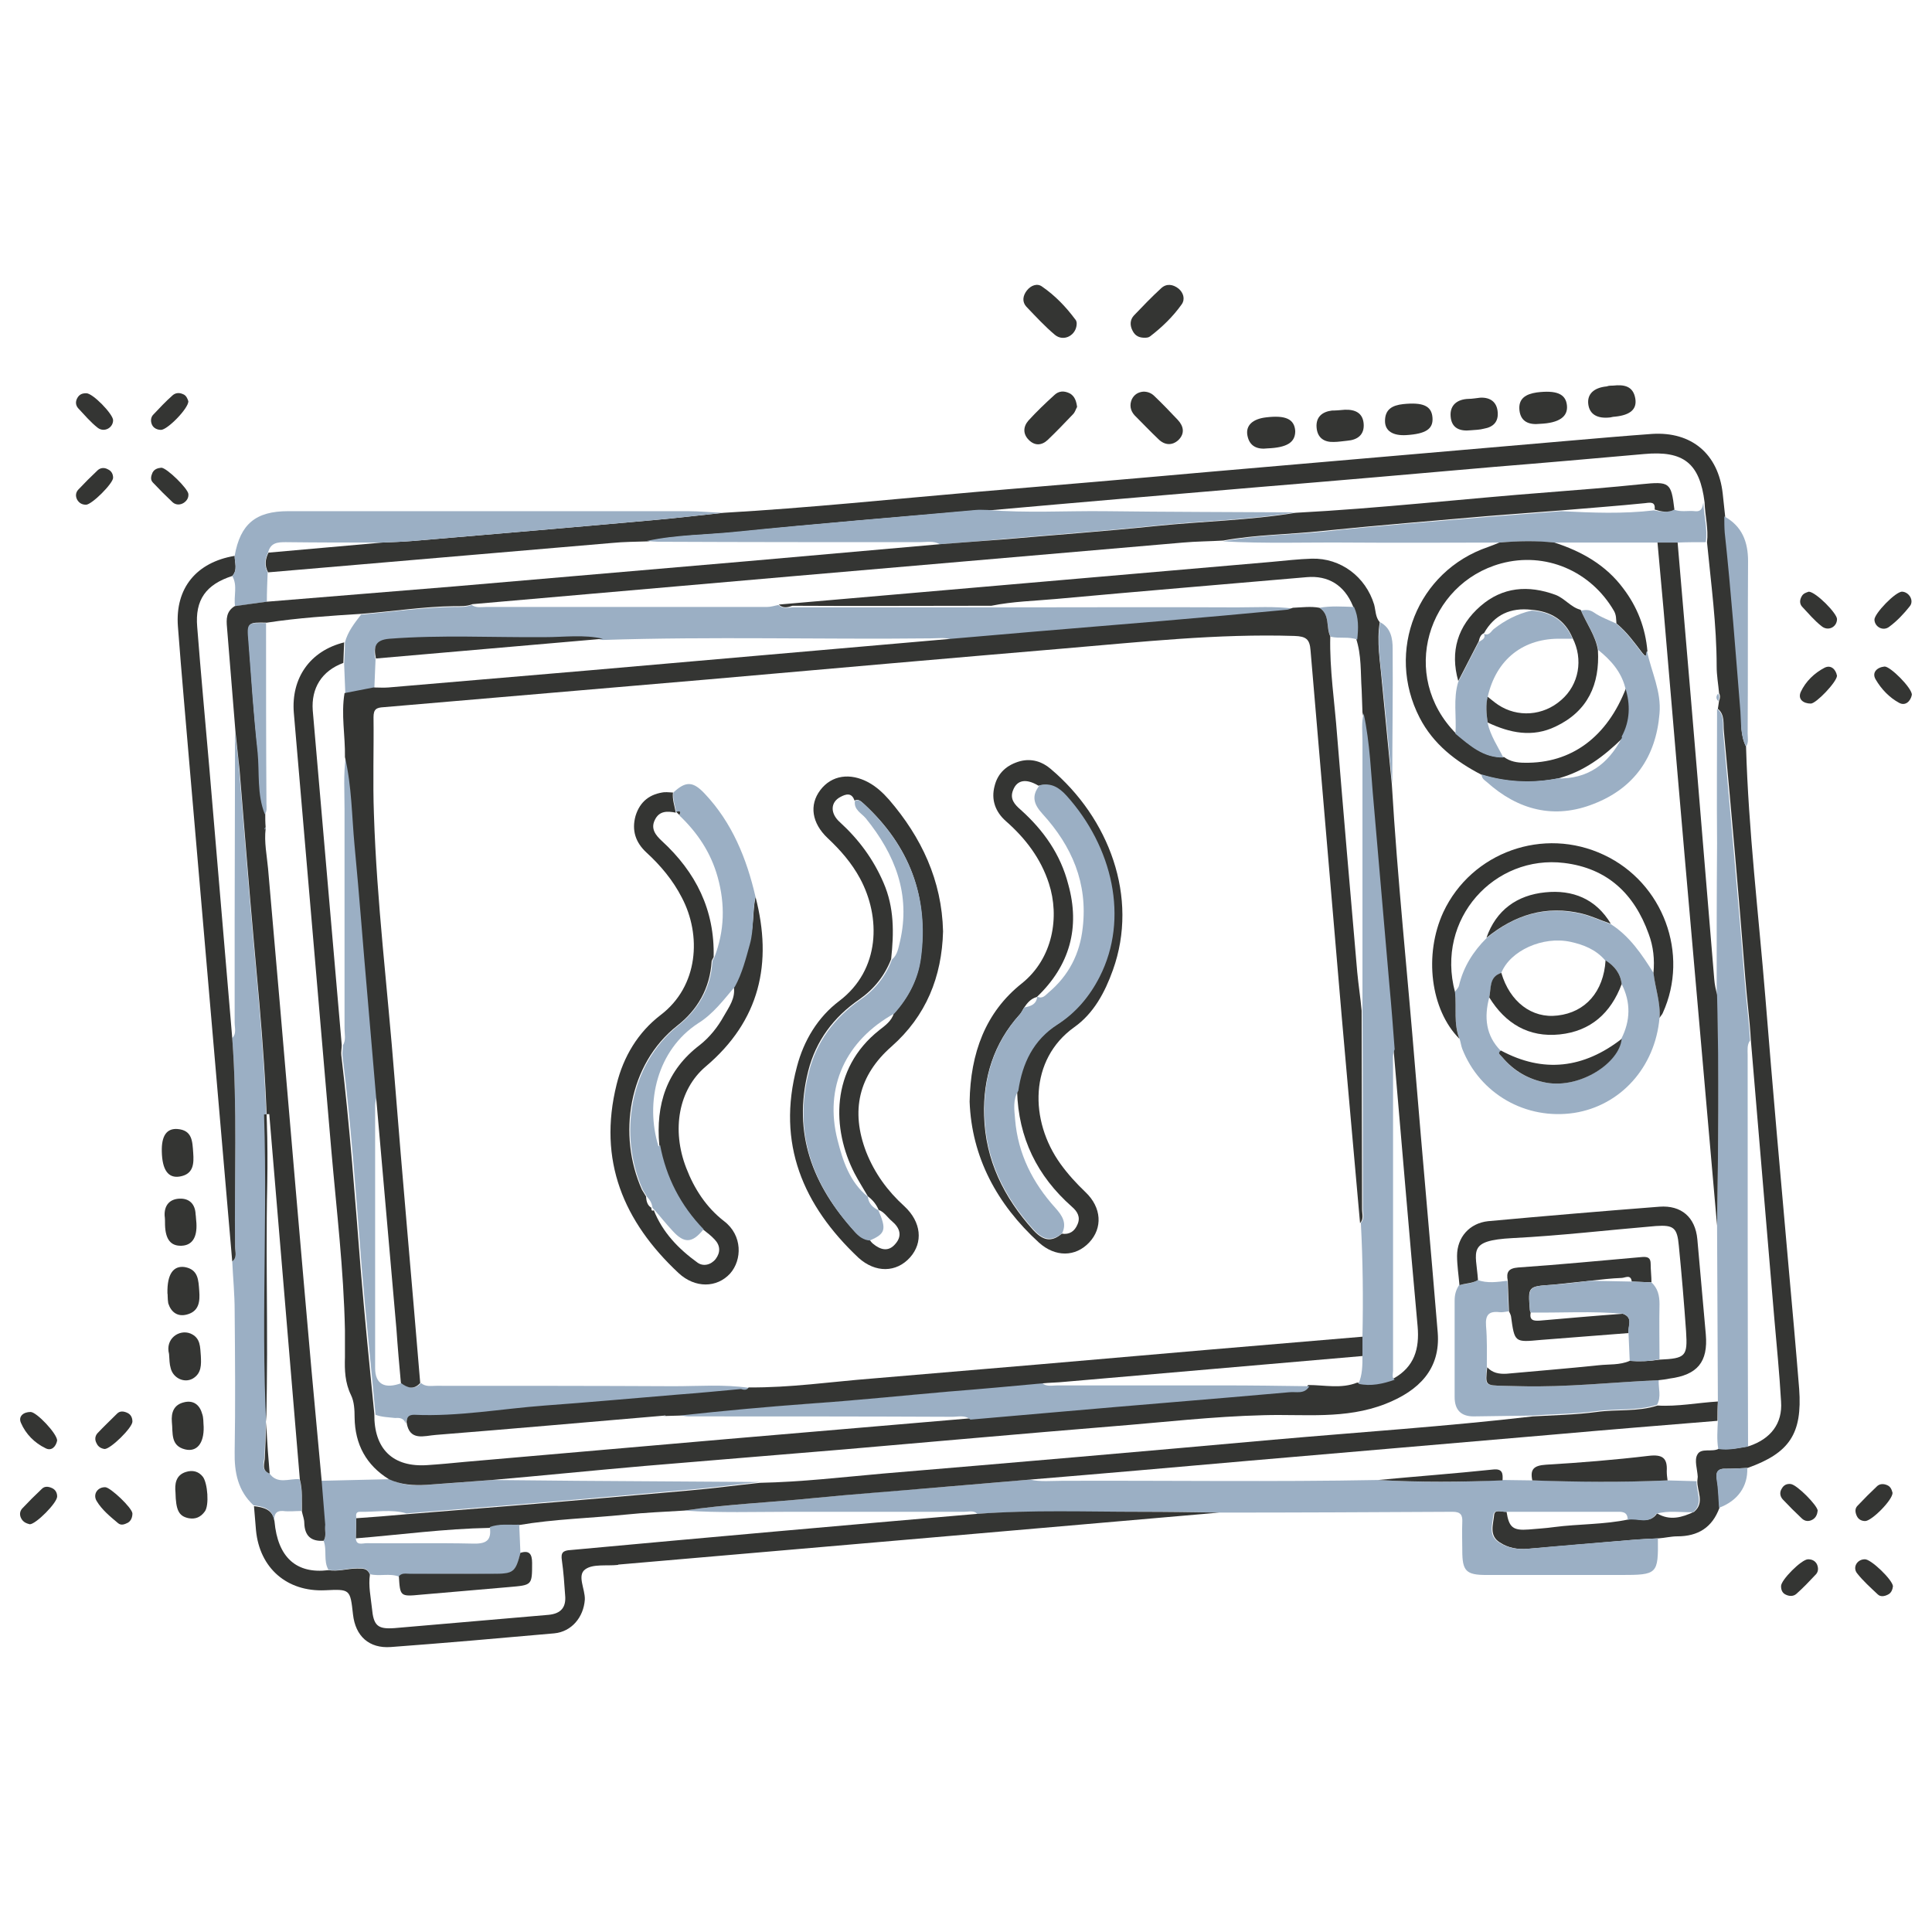 <?xml version="1.0" encoding="utf-8"?>
<!-- Generator: Adobe Illustrator 27.0.0, SVG Export Plug-In . SVG Version: 6.00 Build 0)  -->
<svg version="1.1" id="Livello_1" xmlns="http://www.w3.org/2000/svg" xmlns:xlink="http://www.w3.org/1999/xlink" x="0px" y="0px"
	 viewBox="0 0 480 480" style="enable-background:new 0 0 480 480;" xml:space="preserve">
<style type="text/css">
	.st0{fill:#343533;}
	.st1{fill:#9BAFC4;}
</style>
<g>
	<path class="st0" d="M433.8,185.5c0.6,20.8,3.1,41.5,4.8,62.3c1.8,22.4,3.8,44.9,5.8,67.3c0.9,10,1.8,20,2.6,30
		c0.8,11.1-2.4,15.9-12.8,19.6c-1.8,0.1-3.5,0.2-5.3,0.2c-2.1-0.1-2.7,0.8-2.3,2.8c0.4,2.3,0.4,4.6,0.6,6.9
		c-1.8,4.9-5.3,7.1-10.5,7.1c-1.5,0-3.1,0.4-4.6,0.5c-2.2,0.1-4.4,0.2-6.7,0.4c-8.6,0.7-17.2,1.5-25.8,2.2c-2.5,0.2-4.9-0.2-7-1.6
		c-2.7-1.7-1.6-4.5-1.4-6.7c0.1-1.7,1.9-0.8,3.1-0.9c0.6,3.9,1.6,4.7,5.5,4.4c2.1-0.2,4.2-0.3,6.3-0.6c6.1-0.8,12.4-0.6,18.5-1.9
		c2.4-0.5,5.2,1.3,7.1-1.5c3.2,1.9,6.2,1,9.2-0.4c2.7-2.3,0.7-5.1,0.8-7.7c0-0.3,0.1-0.7,0.1-1c-0.1-1.9-0.9-4.1-0.1-5.5
		c0.9-1.8,3.7-0.5,5.4-1.5c2.5,0.4,5-0.2,7.4-0.6c5.4-1.8,8.4-5.6,8-11.1c-0.4-7-1.1-14-1.7-20.9c-1.9-22.9-3.9-45.8-5.8-68.8
		c-0.3-5.2-1-10.4-1.4-15.6c-1.6-20.4-3.4-40.7-5.3-61.1c-0.2-1.9,0.3-4.2-1.5-5.7c0.1-0.7,0.2-1.3,0.3-2c0.3-0.7,0.3-1.3,0-1.9
		c-0.2-2.2-0.6-4.4-0.6-6.6c0-10.4-1.4-20.6-2.4-30.9c0.4-3.3-0.5-6.6-0.6-9.9c-1.2-9.7-5.2-12.9-15-12c-12.4,1.1-24.9,2.2-37.3,3.2
		c-19.4,1.7-38.8,3.4-58.3,5c-22.4,1.9-44.8,3.8-67.2,5.8c-1,0-2-0.1-3,0c-19.9,1.7-39.8,3.3-59.6,5.4c-7.4,0.7-14.8,0.7-22.1,2.3
		c-3,0.1-6,0.1-9,0.4c-28.5,2.4-56.9,4.9-85.4,7.3c-0.9-1.7-0.7-3.3,0.1-4.9c9.4-0.8,18.8-1.7,28.2-2.5c2.6-0.1,5.1-0.2,7.7-0.4
		c20-1.7,40-3.4,60-5.2c5.7-0.5,11.4-1.2,17.2-1.8c21-1.2,42-3.4,62.9-5.2c19-1.6,38-3.2,56.9-4.9c30.1-2.6,60.2-5.2,90.2-7.8
		c6.9-0.6,13.8-1.2,20.7-1.7c9.8-0.6,16.4,5,17.5,14.8c0.2,1.9,0.4,3.8,0.6,5.6c0,1.3,0,2.7,0.1,4c1.6,14.8,2.7,29.7,3.9,44.5
		C432.6,179.7,432.4,182.7,433.8,185.5z"/>
	<path class="st1" d="M374.1,375.6c-1.1,0.1-2.9-0.8-3.1,0.9c-0.2,2.3-1.3,5,1.4,6.7c2.1,1.4,4.5,1.8,7,1.6
		c8.6-0.8,17.2-1.5,25.8-2.2c2.2-0.2,4.4-0.3,6.7-0.4c0.1,8.9-0.1,9.1-9.2,9.1c-11.1,0-22.3,0-33.4,0c-5.1,0-6-1-6-6.1
		c0-2.3-0.1-4.7,0-7c0.1-1.8-0.4-2.6-2.4-2.6c-19.4,0.1-38.7,0.2-58.1,0.2c-6.5-0.1-13-0.3-19.5-0.2c-13.5,0.1-27-0.4-40.5,0.5
		c-0.9-0.9-2.1-0.5-3.2-0.5c-14.4,0-28.9,0-43.3,0c-8.8,0-17.5,0.3-26.3-0.3c10.7-1.6,21.4-2,32.1-3.1c10.1-1,20.1-1.8,30.2-2.6
		c7.9-0.7,15.7-1.3,23.6-2c2.6,0.6,5.3,0.3,8,0.3c26.2-0.1,52.3,0.3,78.5-0.2c10.3,0.6,20.6,0.6,31,0c2.4,0,4.9,0.1,7.3,0.1
		c11.2,0.3,22.4,0.5,33.6,0c2.4,0.1,4.8,0.1,7.2,0.2c-0.1,2.6,1.8,5.4-0.8,7.7c-3.1,0.1-6.2-0.5-9.2,0.4c-1.9,2.8-4.7,1-7.1,1.5
		c0-2.2-1.6-2-3-2C392.3,375.6,383.2,375.6,374.1,375.6z"/>
	<path class="st0" d="M242.9,376.1c13.5-1,27-0.5,40.5-0.5c6.5,0,13,0.1,19.5,0.2c-22.3,1.9-44.6,3.9-66.9,5.8
		c-27.4,2.4-54.8,4.7-82.2,7.1c-0.1,0-0.2,0-0.3,0.1c-2.8,0.3-6.2-0.3-8.1,1.1c-2.1,1.5,0,4.9-0.1,7.5c-0.3,4.4-3.3,8-7.6,8.4
		c-13.5,1.2-27.1,2.4-40.6,3.4c-5.4,0.4-8.8-2.7-9.4-8.1c-0.7-6.3-0.7-6.3-7-6c-9.4,0.4-16.2-5.5-17.1-14.9c-0.2-2-0.3-4-0.5-6
		c2.4,0.3,4.7,0.8,5.1,3.8c0.8,8.9,5.4,13.1,13.4,12.1c2.4,0.4,4.7-0.4,7.1-0.4c1.4,0,2.6-0.1,3.2,1.5c-0.4,2.8,0.2,5.5,0.5,8.3
		c0.4,4.4,1.4,5.3,5.6,5c12.8-1.1,25.5-2.2,38.3-3.3c3.1-0.3,4.4-1.9,4.1-4.9c-0.2-2.9-0.4-5.8-0.8-8.6c-0.3-1.9,0.2-2.5,2.2-2.6
		C175.4,382,209.2,379,242.9,376.1z"/>
	<path class="st1" d="M68.1,377.8c-0.4-3-2.7-3.5-5.1-3.8c-3.9-3.6-4.8-8.2-4.7-13.3c0.2-11.7,0.1-23.3,0-35c0-4.1-0.4-8.2-0.6-12.3
		c1.3-1,0.7-2.5,0.7-3.7c-0.2-17.3,0.6-34.6-0.7-51.8c1.1-1.1,0.6-2.5,0.6-3.8c0-8.7,0-17.3,0-26c0-15.4,0.1-30.9,0.1-46.3
		c0.3,3.1,0.8,6.2,1,9.2c1.2,14.4,2.3,28.8,3.6,43.2c1.8,19.8,3.7,39.7,3.3,59.6c-0.4,22.7,0.6,45.4-0.6,68.2c-0.1,1.3-1,3.2,1.2,4
		c2,2.9,4.9,1.3,7.5,1.5c0.8,2.6,0.6,5.3,0.5,7.9c-1.5,0-3.1,0.2-4.6,0C68.5,375.3,68.1,376.3,68.1,377.8z"/>
	<path class="st0" d="M57.7,257.9c1.3,17.3,0.5,34.5,0.7,51.8c0,1.3,0.6,2.7-0.7,3.7c-3.5-40.6-7-81.3-10.5-121.9
		c-1-12-2.1-23.9-3-35.9c-0.7-9.5,4.6-15.9,14.1-17.5c0,1.7,0.8,3.5-0.6,5c-6.5,2.1-9.3,5.9-8.7,12.7c0.9,11.6,2,23.3,3,34.9
		C53.9,213.1,55.8,235.5,57.7,257.9z"/>
	<path class="st1" d="M57.7,143.1c1.4-1.5,0.6-3.3,0.6-5c1.4-7.9,5.2-11.1,13.3-11.1c33.1,0,66.2,0,99.3,0c2.9,0,5.8,0.3,8.7,0.4
		c-5.7,0.6-11.4,1.3-17.1,1.8c-20,1.8-40,3.5-60,5.2c-2.5,0.2-5.1,0.3-7.7,0.4c-7.9,0-15.9,0-23.8-0.1c-2,0-3.8,0.1-4.4,2.6
		c-0.8,1.6-1,3.3-0.1,4.9c-0.1,2.4-0.2,4.9-0.2,7.3c-2.6,0.4-5.2,0.7-7.9,1.1C58,148.1,59.1,145.5,57.7,143.1z"/>
	<path class="st1" d="M433.8,185.5c-1.4-2.7-1.2-5.8-1.4-8.7c-1.2-14.8-2.3-29.7-3.9-44.5c-0.1-1.3-0.1-2.7-0.1-4
		c4.4,2.4,5.9,6.3,5.9,11.1c-0.1,14.3,0,28.5-0.1,42.8C434.2,183.3,434.5,184.5,433.8,185.5z"/>
	<path class="st0" d="M284.1,97.3c1.1,0,2,0.4,2.7,1.1c2,1.9,3.9,3.9,5.8,5.9c1.5,1.6,1.8,3.4,0.2,5c-1.6,1.5-3.5,1.3-5-0.2
		c-2-1.9-3.9-3.9-5.9-5.9c-1.1-1.2-1.3-2.6-0.7-4C281.8,98,282.8,97.4,284.1,97.3z"/>
	<path class="st0" d="M267.5,80.5c-0.1,2.8-3.2,4.5-5.4,2.7c-2.5-2.1-4.8-4.6-7.1-7c-1.1-1.2-0.9-2.7,0.1-4s2.6-1.9,3.8-1
		c3.2,2.2,5.9,5,8.2,8.1C267.5,79.7,267.5,80.2,267.5,80.5z"/>
	<path class="st0" d="M267.6,101.1c-0.3,0.5-0.5,1.3-1,1.8c-2.1,2.2-4.1,4.3-6.3,6.4c-1.5,1.4-3.2,1.5-4.7,0
		c-1.5-1.5-1.4-3.3-0.1-4.8c2-2.2,4.2-4.3,6.4-6.3c1.1-1.1,2.5-1.2,4-0.4C267,98.5,267.4,99.6,267.6,101.1z"/>
	<path class="st0" d="M284.7,83.9c-1.7,0.1-2.7-0.5-3.3-1.7c-0.7-1.3-0.7-2.7,0.3-3.8c2.2-2.3,4.4-4.6,6.8-6.8
		c1.3-1.2,2.9-1,4.3,0.1c1.2,1,1.7,2.6,0.8,3.9c-2.2,3.1-4.9,5.7-7.9,8C285.3,83.9,284.7,83.9,284.7,83.9z"/>
	<path class="st0" d="M42,336.4c-1-3.8,2.5-6.2,5.3-5.1c2.6,1.1,2.4,3.4,2.6,5.6c0.1,2.1,0.2,4.3-2,5.6c-2.1,1.2-4.9-0.1-5.5-2.6
		C42.1,338.9,42.1,337.8,42,336.4z"/>
	<path class="st0" d="M40.2,286.1c-0.1-3.9,1.2-5.8,3.9-5.6c3.7,0.3,3.7,3.1,3.9,5.9c0.2,2.7,0.1,5.3-3.3,5.9
		C41.8,292.8,40.3,290.7,40.2,286.1z"/>
	<path class="st0" d="M314.9,111.4c-2.4,0.3-4.5-0.4-5-3.3c-0.4-2.4,1.3-4,4.6-4.4c4.9-0.6,7.1,0.4,7.3,3.4
		C321.8,109.9,319.8,111.2,314.9,111.4z"/>
	<path class="st0" d="M43.6,370.8c-0.2-2,0-4.3,2.6-5.1c1.6-0.5,3.1-0.2,4.2,1.2c1.2,1.6,1.6,7.1,0.5,8.6c-1,1.4-2.3,2-4,1.7
		C44.4,376.7,43.7,375.2,43.6,370.8z"/>
	<path class="st0" d="M365.4,106.9c-2.7,0.3-4.8-0.5-5-3.5c-0.2-2.8,1.7-4.2,4.4-4.3c1,0,2-0.2,3-0.3c2.5-0.1,4.1,1.1,4.3,3.6
		c0.2,2.4-1.1,3.7-3.4,4.1C367.6,106.8,366.5,106.8,365.4,106.9z"/>
	<path class="st0" d="M349.4,108.1c-3.3,0.2-5.3-1-5.3-3.5c0-2.9,1.8-3.9,4.5-4.2c4.9-0.5,7.1,0.4,7.3,3.4
		C356.1,106.6,354.2,107.8,349.4,108.1z"/>
	<path class="st0" d="M334.1,101.8c2.6-0.1,4.5,0.8,4.7,3.5s-1.5,4-4.1,4.2c-1.1,0.1-2.2,0.3-3.3,0.3c-2.4,0.1-4.1-1-4.3-3.6
		c-0.2-2.6,1.4-3.9,3.8-4.2C331.9,102,333,101.9,334.1,101.8z"/>
	<path class="st0" d="M400.8,95.8c2.7-0.3,5,0.1,5.5,3.3c0.4,2.6-1.3,4-4.9,4.4c-0.4,0-0.9,0.1-1.3,0.2c-3.3,0.4-5.2-0.8-5.5-3.3
		s1.4-4.1,4.6-4.4C399.7,95.8,400.3,95.8,400.8,95.8z"/>
	<path class="st0" d="M48.8,303.9c0.2,3.6-1.1,5.5-3.7,5.6c-2.7,0.1-4-1.6-4.1-5.2c0-0.8,0-1.6-0.1-2.3c-0.1-2.6,1.3-4.1,3.7-4.2
		c2.5-0.1,3.9,1.4,4,3.9C48.7,302.3,48.7,303.1,48.8,303.9z"/>
	<path class="st0" d="M50.6,354.5c0.1,4.1-1.7,6.3-4.6,5.6c-3.7-0.9-3-4.1-3.3-6.8c-0.2-2.4,0.5-4.3,3-4.9c2.3-0.6,3.9,0.6,4.5,2.8
		C50.6,352.2,50.5,353.4,50.6,354.5z"/>
	<path class="st0" d="M41.6,321.3c-0.1-4.8,1.5-6.9,4.3-6.5c3.4,0.6,3.4,3.3,3.6,5.9c0.2,2.6,0,5.1-3.1,5.9
		c-2.3,0.6-3.9-0.6-4.6-2.8C41.6,322.6,41.7,321.5,41.6,321.3z"/>
	<path class="st0" d="M382.6,105.3c-2.7,0.3-4.8-0.5-5.1-3.4c-0.3-2.9,1.6-4,4.3-4.4c4.8-0.6,7.2,0.3,7.5,3.2
		C389.6,103.5,387.4,105.1,382.6,105.3z"/>
	<path class="st1" d="M427.1,374.6c-0.2-2.3-0.2-4.6-0.6-6.9c-0.3-2,0.2-2.9,2.3-2.8c1.8,0,3.5-0.1,5.3-0.2
		C434.3,369.3,431.7,372.9,427.1,374.6z"/>
	<path class="st0" d="M14.2,357.9c-0.3,1.5-1.4,2.7-2.9,1.9c-2.7-1.3-4.9-3.5-6.1-6.3c-0.7-1.6,0.6-2.7,2.4-2.7
		C9.1,350.8,14.2,356.2,14.2,357.9z"/>
	<path class="st0" d="M26.2,369.5c1.3,0.1,6.6,5.1,6.7,6.5c0,0.9-0.3,1.8-1.1,2.3c-0.8,0.4-1.7,0.8-2.5,0.1c-1.9-1.6-4-3.3-5.3-5.5
		C23,371.2,24.3,369.4,26.2,369.5z"/>
	<path class="st0" d="M40.1,116.2c1.4,0.1,6.5,5.1,6.7,6.5c0.1,1-0.4,1.7-1.1,2.2c-0.9,0.6-2,0.6-2.8-0.1c-1.7-1.6-3.3-3.2-4.9-4.9
		c-0.7-0.7-0.5-1.6-0.1-2.5C38.4,116.5,39.2,116.3,40.1,116.2z"/>
	<path class="st0" d="M470.3,394.1c-0.1,0.8-0.4,1.7-1.3,2.1c-0.8,0.4-1.8,0.6-2.5-0.1c-1.8-1.7-3.6-3.3-5.1-5.2
		c-1.2-1.5,0-3.5,1.9-3.5C464.8,387.3,470.2,392.5,470.3,394.1z"/>
	<path class="st0" d="M26,360c-0.8-0.1-1.6-0.5-2-1.4c-0.5-0.9-0.4-1.8,0.2-2.5c1.6-1.7,3.3-3.3,4.9-4.9c0.7-0.7,1.6-0.6,2.5-0.2
		s1.3,1.2,1.3,2.2C32.9,354.7,27.5,360,26,360z"/>
	<path class="st0" d="M470.2,370.9c0,1.8-5.2,7-6.8,7c-0.9,0-1.7-0.4-2.1-1.3s-0.5-1.8,0.2-2.5c1.6-1.7,3.2-3.3,4.9-4.9
		c0.7-0.6,1.6-0.6,2.5-0.2C469.8,369.4,470,370.2,470.2,370.9z"/>
	<path class="st0" d="M21.4,125.4c-1,0-1.7-0.4-2.2-1.2c-0.5-0.9-0.4-1.8,0.2-2.5c1.6-1.7,3.2-3.3,4.9-4.9c0.7-0.6,1.6-0.7,2.5-0.2
		c0.9,0.4,1.3,1.2,1.3,2.1C28.1,120.1,22.9,125.3,21.4,125.4z"/>
	<path class="st0" d="M449.2,387.4c0.9,0,1.7,0.3,2.2,1.2c0.4,0.9,0.4,1.8-0.2,2.5c-1.6,1.7-3.2,3.4-4.9,4.9
		c-0.8,0.7-1.9,0.6-2.8,0.1c-0.7-0.4-1-1.1-1-2C442.4,392.6,447.6,387.4,449.2,387.4z"/>
	<path class="st0" d="M475,172.6c-0.3,1.6-1.6,2.9-3.2,2c-2.4-1.3-4.4-3.4-5.8-5.8c-1-1.7,0.3-3,2.2-3.2
		C469.6,165.5,475,170.9,475,172.6z"/>
	<path class="st0" d="M456.4,167.9c-0.1,1.6-5.2,6.9-6.5,6.9c-1.9,0-3.3-1.1-2.5-2.9c1.2-2.6,3.4-4.7,5.9-6
		C454.9,165.1,456.1,166.3,456.4,167.9z"/>
	<path class="st0" d="M46.8,99.7c0,1.8-5.2,7.1-6.8,7.1c-0.9,0-1.8-0.4-2.2-1.2c-0.4-0.8-0.4-1.8,0.2-2.5c1.6-1.7,3.2-3.4,4.9-4.9
		c0.7-0.6,1.6-0.7,2.5-0.3C46.3,98.2,46.6,99.1,46.8,99.7z"/>
	<path class="st0" d="M451.6,375.3c-0.1,0.9-0.4,1.7-1.2,2.2c-1,0.6-2,0.5-2.8-0.3c-1.6-1.5-3.2-3.1-4.7-4.7
		c-0.7-0.8-0.8-1.8-0.2-2.7c0.5-0.9,1.3-1.2,2.2-1.1C446.5,368.9,451.5,374,451.6,375.3z"/>
	<path class="st0" d="M28.1,104.4c0,1.9-2.2,3.1-3.8,1.9c-1.8-1.4-3.3-3.2-4.9-4.9c-0.6-0.7-0.7-1.6-0.2-2.5s1.2-1.2,2.2-1.2
		C23,97.6,28.1,102.9,28.1,104.4z"/>
	<path class="st0" d="M7.4,378.7c-0.8-0.2-1.6-0.5-2.1-1.4s-0.4-1.8,0.2-2.5c1.6-1.7,3.2-3.3,4.9-4.9c0.7-0.7,1.6-0.6,2.5-0.2
		s1.3,1.2,1.3,2.1C14.2,373.4,8.9,378.7,7.4,378.7z"/>
	<path class="st0" d="M449.4,147c1.8,0.1,7,5.4,7,6.8c0,2-2.2,3.1-3.8,1.8c-1.8-1.4-3.3-3.2-4.9-4.9c-0.6-0.7-0.6-1.6-0.1-2.5
		C448,147.4,448.8,147.2,449.4,147z"/>
	<path class="st0" d="M472.6,147c1.7,0.1,3,2.2,1.9,3.6c-1.5,1.9-3.2,3.7-5.1,5.1c-1.5,1.2-3.6,0.1-3.7-1.7
		C465.6,152.5,471,146.9,472.6,147z"/>
	<path class="st1" d="M426.6,176.1c1.9,1.5,1.4,3.8,1.5,5.7c1.8,20.4,3.7,40.7,5.3,61.1c0.4,5.2,1.1,10.4,1.4,15.6
		c-0.8,1.1-0.6,2.4-0.6,3.6c0,32.4,0,64.8,0.1,97.3c-2.5,0.4-4.9,1-7.4,0.6c-0.4-2.3-0.2-4.7-0.1-7c0-1.7,0-3.3,0-5
		c-0.1-14.5-0.1-29-0.2-43.5c0.3-19.1,0.5-38.2-0.1-57.3c0-12.6,0-25.1,0.1-37.7C426.5,198.4,426.6,187.3,426.6,176.1z"/>
	<path class="st1" d="M233.5,135.2c-1.6-0.9-3.3-0.5-4.9-0.5c-21.5,0-43.1,0-64.6-0.1c-1.1,0-2.2-0.1-3.3-0.2
		c7.3-1.6,14.7-1.5,22.1-2.3c19.9-2,39.8-3.6,59.6-5.4c1-0.1,2,0,3,0c9.7,0.8,19.3,0.2,29,0.3c15.8,0.2,31.6,0.2,47.4,0.3
		c-11.5,1.9-23.2,2.1-34.8,3.3c-12.5,1.3-25,2.2-37.6,3.3C244.2,134.4,238.9,134.8,233.5,135.2z"/>
	<path class="st1" d="M415.9,126.6c1.7,0.7,3.5,0.2,5.2,0.4c1.7,0.2,1.9-1,2.1-2.2c0.1,3.3,1.1,6.6,0.6,9.9c-2.4,0-4.8,0-7.1,0.1
		c-1.7,0-3.3,0-5,0c-8.5,0-17.1,0-25.6,0c-4.6-0.4-9.1-0.4-13.7,0c-12.3,0-24.7,0.1-37,0c-10.5-0.1-21.1,0.3-31.6-0.3
		c8.2-1.6,16.5-1.6,24.8-2.4c13.7-1.5,27.4-2.5,41.1-3.7c6.1-0.5,12.2-0.9,18.2-1.4c7.7,0.4,15.4,0.7,23-0.2
		C412.6,127.1,414.3,127.5,415.9,126.6z"/>
	<path class="st1" d="M426.9,174.2c-0.6-0.6-0.6-1.3,0-1.9C427.2,172.9,427.2,173.5,426.9,174.2z"/>
	<path class="st0" d="M426.7,353c-13.5,1.1-27.1,2.2-40.6,3.4c-25.2,2.2-50.4,4.3-75.6,6.5c-18.2,1.6-36.4,3.2-54.6,4.7
		c-7.8,0.7-15.7,1.3-23.6,2c-10.1,0.9-20.2,1.6-30.2,2.6c-10.7,1.1-21.5,1.5-32.1,3.1c-4.9,0.3-9.8,0.5-14.6,1
		c-8.8,0.9-17.7,1.1-26.5,2.6c-2.5,0.1-5-0.3-7.3,0.7c-11.1,0.2-22.1,1.7-33.2,2.6c0-1.7,0.1-3.4,0.1-5c4.2-0.3,8.3-0.6,12.5-1
		c8.7-0.7,17.4-1.4,26.2-2.1c14.7-1.2,29.4-2.5,44.1-3.8c5.8-0.5,11.7-1.3,17.5-1.9c10.3-0.2,20.4-1.4,30.6-2.3
		c32.3-2.7,64.6-5.5,96.9-8.4c21.5-1.9,43-3.3,64.5-5.8c5.3-0.3,10.6-0.4,15.9-1.1c5-0.7,10.2,0,15.1-1.6c5,0.3,10-0.7,15-1
		C426.7,349.7,426.7,351.3,426.7,353z"/>
	<path class="st0" d="M380.7,367.8c-0.6-2.8,0.4-3.7,3.4-3.9c8.5-0.5,17.1-1.2,25.5-2.2c3.4-0.4,4.7,0.5,4.5,3.8
		c0,0.8,0.1,1.6,0.2,2.3C403.1,368.3,391.9,368.2,380.7,367.8z"/>
	<path class="st0" d="M342.4,367.7c9.5-0.9,19-1.6,28.5-2.6c2.5-0.3,2.5,1.1,2.4,2.7C363.1,368.2,352.8,368.3,342.4,367.7z"/>
	<path class="st1" d="M129,378.8c0.1,2.4,0.2,4.7,0.3,7.1c-1.3,4.9-1.8,5.2-7.1,5.2c-6.8-0.1-13.5,0-20.3,0c-1,0-2-0.3-2.8,0.6
		c-2.3-0.9-4.8,0-7.2-0.6c-0.6-1.6-1.9-1.5-3.2-1.5c-2.4,0-4.7,0.9-7.1,0.4c-1.3-2.2-0.3-4.9-1.2-7.2c0.8-1.2,0.3-2.6,0.2-3.8
		c-0.2-3.7-0.6-7.4-0.9-11.1c5.7-0.1,11.4-0.3,17.1-0.4c3,1.5,6.1,1.7,9.4,1.4c5.4-0.4,10.8-0.8,16.2-1.2c7,0.1,14,0.1,21,0.2
		c15.1,0.1,30.3,0.2,45.4,0.3c-5.8,0.6-11.6,1.4-17.5,1.9c-14.7,1.3-29.4,2.6-44.1,3.8c-8.7,0.7-17.4,1.4-26.2,2.1
		c-3.8-1.1-7.7-0.3-11.6-0.4c-0.9,0-1,0.6-0.9,1.4c0,1.7-0.1,3.4-0.1,5c0,2.1,1.6,1.4,2.7,1.4c8.8,0.1,17.5-0.1,26.3,0.1
		c3.2,0.1,4.8-0.6,4.3-4.1C124,378.5,126.5,378.9,129,378.8z"/>
	<path class="st0" d="M80.4,382.8c-3.1,0.2-4.7-1.2-4.8-4.4c0-1-0.4-1.9-0.6-2.9c0-2.7,0.2-5.3-0.5-7.9c-2.5-30.3-5.1-60.5-7.6-90.8
		c-0.4,0-0.8,0-1.3,0.1c1,29.7-1.3,59.5,1.4,89.2c-2.2-0.8-1.2-2.7-1.2-4c1.1-22.7,0.1-45.4,0.6-68.2c0.4-20-1.5-39.8-3.3-59.6
		c-1.3-14.4-2.4-28.8-3.6-43.2c-0.3-3.1-0.7-6.2-1-9.3c-0.7-8.6-1.4-17.3-2.1-25.9c-0.2-2.1-0.2-4,1.9-5.3c2.6-0.4,5.2-0.7,7.9-1.1
		c15.5-1.3,31.1-2.5,46.6-3.8c24.4-2.1,48.8-4.2,73.2-6.3c15.9-1.4,31.7-2.8,47.6-4.2c5.3-0.4,10.6-0.8,15.9-1.2
		c12.5-1.1,25.1-2,37.6-3.3c11.6-1.2,23.3-1.4,34.8-3.3c21-1.1,41.9-3.5,62.9-5.1c7.7-0.6,15.3-1.2,23-2c7-0.7,7.4-0.5,8.2,6.3
		c-1.6,0.9-3.3,0.5-4.9,0c0.2-1.9-0.9-1.8-2.3-1.6c-6.9,0.7-13.8,1.2-20.8,1.8c-6.1,0.5-12.2,0.9-18.2,1.4
		c-13.7,1.2-27.4,2.3-41.1,3.7c-8.3,0.9-16.6,0.9-24.8,2.4c-3.3,0.2-6.7,0.2-10,0.5c-32.5,2.8-64.9,5.6-97.4,8.4
		c-26.4,2.3-52.8,4.6-79.1,6.9c-1.5,0.6-3,0.5-4.5,0.5c-7.7,0.1-15.3,1.3-23,1.9c-7.9,0.5-15.8,1-23.6,2.2c-4.7-0.1-4.8-0.1-4.5,4.4
		c0.7,9.2,1.2,18.4,2.3,27.6c0.6,5.1-0.1,10.5,1.8,15.4c0,1.1,0,2.3,0.1,3.4c-0.1,0.1-0.1,0.2,0,0.4c-0.4,3.3,0.3,6.6,0.6,9.9
		c1,11.1,1.9,22.2,2.9,33.3c2.6,30.5,5.2,61,7.9,91.4c0.8,9.1,1.7,18.1,2.5,27.2c0.3,3.7,0.6,7.4,0.9,11.1
		C80.6,380.2,81.2,381.5,80.4,382.8z"/>
	<path class="st0" d="M426.6,304.5c-2.1-23.9-4.2-47.9-6.3-71.8c-2.4-27.1-4.7-54.2-7-81.3c-0.5-5.5-1-11.1-1.5-16.6
		c1.7,0,3.3,0,5,0c2.2,25.7,4.4,51.5,6.5,77.2c0.9,10.4,1.7,20.9,2.6,31.3c0.1,1.3,0.4,2.6,0.7,3.9
		C427.1,266.3,426.9,285.4,426.6,304.5z"/>
	<path class="st0" d="M368.1,192.5c-6.4-3.3-12-7.6-15.4-14.2c-8.5-16.5-0.6-36.4,17-42.4c0.9-0.3,1.8-0.7,2.8-1.1
		c4.6-0.4,9.1-0.5,13.7,0c6.8,2.2,12.8,5.6,17.1,11.4c3.5,4.6,5.5,9.8,6,15.6c-0.4,0.2,0.1,2.1-1.2,0.5c-2-2.6-3.9-5.3-6.5-7.4
		c-0.1-1.1,0-2-0.6-3.1c-5.8-10-17.1-14.8-28.1-11.8c-18.2,5-25.4,27.9-11.1,42.3c3.5,2.9,6.9,6,11.9,5.8c1.5,1.1,3.2,1.4,5.1,1.4
		c11.6,0.2,20.5-6.4,25.2-18.6c1.4,4.2,1.3,8.2-0.9,12.1c-0.1,0.2-0.1,0.3,0,0.5v-0.1c-4.6,4.5-9.6,8.3-16,10
		C380.5,194.7,374.3,194.4,368.1,192.5z"/>
	<path class="st1" d="M412.1,342.9c-0.1,2,0.7,4.1-0.4,6.1c-4.9,1.6-10.1,0.9-15.1,1.6c-5.2,0.7-10.6,0.7-15.9,1.1
		c-4.9,0.1-9.7,0.1-14.6,0.2c-3.2,0-4.7-1.7-4.7-4.8c0-8,0-16,0-24c0-1.4,0.3-2.6,1.1-3.8c1.5-0.4,3.2-0.3,4.6-1.3
		c2.4,0.9,4.9,0.5,7.4,0.2c0.1,2.5,0.2,5.1,0.3,7.6c-0.8,0.1-1.6,0.3-2.3,0.2c-2.6-0.3-3.5,0.7-3.3,3.4c0.3,3.4,0.2,6.9,0.2,10.3
		c-0.5,4.5-0.5,4.5,4,4.6c1.4,0,2.9,0.1,4.3,0.1C389.3,344.7,400.7,343.4,412.1,342.9z"/>
	<path class="st0" d="M99.1,391.6c0.8-0.9,1.8-0.6,2.8-0.6c6.8,0,13.5,0,20.3,0c5.3,0,5.8-0.2,7.1-5.2c2.2-0.7,2.9,0.3,2.9,2.5
		c0,5.6,0,5.5-5.7,6c-7.3,0.6-14.6,1.3-22,1.9C99.4,396.7,99.4,396.6,99.1,391.6z"/>
	<path class="st0" d="M193.5,150.2c40.8-3.5,81.6-7.1,122.4-10.6c3.3-0.3,6.7-0.7,10-0.8c7.2-0.2,13.4,4.5,15.5,11.4
		c0.4,1.5,0.3,3.1,1.4,4.4c-0.8,4.9,0.1,9.7,0.5,14.5c0.8,8.6,1.7,17.2,2.5,25.8c1.4,23.6,3.9,47.1,5.8,70.6
		c1.8,21.9,3.8,43.7,5.6,65.6c0.7,9-4.6,14.4-13,17.7c-10,3.9-20.1,2.5-30.2,2.8c-12.7,0.3-25.3,1.8-38,2.8
		c-22.1,1.8-44.2,3.8-66.3,5.7c-16.5,1.4-33,2.7-49.4,4.1c-12.7,1.1-25.4,2.4-38.1,3.5c-5.4,0.4-10.8,0.8-16.2,1.2
		c-3.2,0.2-6.4,0-9.4-1.4c-5.6-3.5-8.4-8.6-8.5-15.3c0-1.9-0.1-4-0.9-5.6c-1.5-3.1-1.6-6.2-1.5-9.4c0-2.2,0-4.5,0-6.7
		c-0.3-15-2.1-30-3.4-44.9c-3.1-36.2-6.2-72.3-9.3-108.5c-0.7-8.6,4-15.4,12.5-17.5c-0.1,1.7-0.1,3.4-0.2,5.1c-5.4,2-8,6.3-7.6,11.8
		c2.4,27.7,4.8,55.4,7.2,83.1c0,0.9-0.2,1.8-0.1,2.6c2.1,17.6,3.4,35.3,4.8,53c1,12,2.2,24.1,3.4,36.1c-0.1,8.7,4.6,13.3,13.2,12.7
		c3.1-0.2,6.2-0.5,9.3-0.8c21.8-1.9,43.6-3.8,65.5-5.7c19.9-1.7,39.9-3.4,59.8-5.1c7.3-0.6,14.6-1.3,21.8-1.9
		c19.1-1.6,38.3-3.2,57.4-4.9c1.7-0.1,3.8,0.6,5-1.5c4.1,0,8.2,1,12.2-0.6c3.1,0.7,6.1,0,9-1c5.2-2.9,6.5-7.4,6-13
		c-2.1-23-4-46.1-6-69.1c-0.4-5.3-0.9-10.6-1.3-15.9c-1.3-15-2.6-30.1-3.9-45.1c-0.7-7.5-0.9-15.1-2.5-22.4
		c-0.1-1.9-0.1-3.8-0.2-5.6c-0.3-4.3,0-8.6-1.4-12.8c0.3-2.7,0.4-5.5-0.8-8.1c-2.1-5.1-6.1-7.6-11.5-7.1
		c-20.7,1.8-41.4,3.5-62.1,5.4c-5.4,0.5-10.8,0.6-16.2,1.7c-16.5,0-32.9,0.1-49.4,0C196,150.8,194.6,151.3,193.5,150.2z"/>
	<path class="st1" d="M85.7,159.6c0.7-2.7,2.4-4.8,4-6.9c7.7-0.7,15.3-1.8,23-1.9c1.5,0,3.1,0.1,4.5-0.5c1.1,0.8,2.4,0.5,3.5,0.5
		c23.3,0,46.6,0,69.8,0c1,0,1.9-0.3,2.9-0.5c1.1,1.1,2.5,0.6,3.8,0.6c16.5,0,32.9,0,49.4,0c20.2,0,40.5-0.1,60.7,0
		c4.7,0,9.3-0.3,14,0.3c-0.5,0.2-1,0.4-1.6,0.5c-10.4,0.9-20.7,1.9-31.1,2.8c-10.4,0.9-20.8,1.8-31.2,2.6c-7,0.6-13.9,1.2-20.9,1.8
		c-1.7-0.6-3.5-0.3-5.3-0.3c-27.2,0.3-54.4-0.5-81.5,0.4c-4.8-1.2-9.7-0.4-14.5-0.4c-12.9,0.1-25.7-0.6-38.6,0.4
		c-3.6,0.3-3.9,2.2-3.3,4.9c-0.1,2.4-0.2,4.8-0.3,7.2c-2.4,0.5-4.8,0.9-7.2,1.4c-0.1-2.5-0.2-5-0.3-7.5
		C85.6,163,85.7,161.3,85.7,159.6z"/>
	<path class="st1" d="M66.1,154.8c0,15,0,29.9,0.1,44.9c0,0.9,0.2,1.8-0.4,2.6c-2-5-1.3-10.3-1.8-15.4c-1-9.2-1.6-18.4-2.3-27.6
		C61.3,154.7,61.4,154.7,66.1,154.8z"/>
	<path class="st1" d="M65.8,205.7l0.2,0.2l-0.2,0.2C65.7,205.9,65.7,205.8,65.8,205.7z"/>
	<path class="st1" d="M412.3,252.9c-1.1,12.3-9.7,21.8-21.2,23.6c-12,1.8-23.4-4.7-27.8-15.9c-0.3-0.8-0.4-1.7-0.7-2.6
		c-1.5-3.8-0.7-7.7-1.1-11.6c0.3-0.5,0.9-1,1-1.6c1.1-4.6,3.5-8.4,6.8-11.7c7-5.8,14.8-8.2,23.8-6c2.4,0.6,4.7,1.7,7.1,2.5
		c4.7,3,7.7,7.5,10.6,12.1C411.2,245.4,412.6,249,412.3,252.9z M402.8,258.1c2.3-4.5,2.4-9.1,0.1-13.6c-0.3-2.7-1.8-4.5-4.1-5.9
		c-2.3-2.7-5.4-3.9-8.6-4.6c-6.9-1.5-15,2.2-17.2,7.7c-3,1-2.5,3.8-3,6.1c-1.3,4.9-0.9,9.5,2.9,13.3c-1,0.7,0,1.1,0.3,1.5
		c2.8,3.5,6.5,5.6,11,6.4C392.6,270.5,402.3,264,402.8,258.1z"/>
	<path class="st0" d="M412.1,342.9c-11.4,0.5-22.8,1.8-34.3,1.5c-1.4,0-2.9-0.1-4.3-0.1c-4.5-0.1-4.5-0.1-4-4.6
		c1.3,1.4,2.9,1.7,4.8,1.6c7.6-0.7,15.2-1.3,22.8-2.1c2.6-0.3,5.3,0,7.8-1.1c2.5,0.2,4.9,0.1,7.4-0.3c6.5-0.3,7-0.8,6.6-7
		c-0.5-7.1-1.1-14.2-1.8-21.3c-0.4-4.5-1.3-5.2-5.7-4.9c-11.9,1-23.7,2.4-35.6,3c-11.4,0.6-9.1,3.2-8.6,10.4
		c-1.4,0.9-3.1,0.8-4.6,1.3c-0.2-2.4-0.6-4.9-0.6-7.3c0-4.6,3.1-8.1,7.7-8.6c14.2-1.3,28.4-2.5,42.6-3.6c5.4-0.4,8.9,2.6,9.4,8.1
		c0.7,7.9,1.4,15.8,2.1,23.6c0.6,6.9-2.1,10.1-9,11C413.9,342.7,413,342.8,412.1,342.9z"/>
	<path class="st1" d="M401.5,154.9c2.6,2.1,4.5,4.8,6.5,7.4c1.3,1.6,0.8-0.3,1.2-0.5c1.1,5.2,3.6,10,3.1,15.5
		c-0.9,10.8-6.3,18.5-16.3,22.4c-9.8,3.9-18.8,1.6-26.6-5.4c-0.6-0.5-1.3-0.9-1.3-1.9c6.2,1.9,12.5,2.2,18.8,1
		c7.5,0.2,12.6-3.5,16-10v0.1c0.1-0.2,0.1-0.3,0-0.5c2.1-3.9,2.2-8,0.9-12.1c-1-4-3.6-6.9-6.7-9.4c-0.7-3.6-2.8-6.5-4.3-9.8
		c1.1-0.2,2-0.3,3.1,0.4C397.6,153.3,399.6,154,401.5,154.9z"/>
	<path class="st0" d="M412.3,252.9c0.3-3.8-1.1-7.5-1.5-11.2c0.3-3.3,0-6.5-1.2-9.7c-3.6-10-10.3-16.3-21-17.6
		c-17.2-2.1-32,13.8-27.1,32.1c0.4,3.9-0.4,7.8,1.1,11.6c-7.2-7.2-8.9-20.9-4-31.5c7-14.9,24.9-21.3,39.9-14.2
		c14.7,6.9,21.3,24.6,14.6,39.3C413,252,412.6,252.4,412.3,252.9z"/>
	<path class="st1" d="M345.9,194.9c-0.8-8.6-1.6-17.2-2.5-25.8c-0.5-4.8-1.3-9.6-0.5-14.5c2.7,1.4,3.1,4.1,3.1,6.5
		C346.1,172.4,345.9,183.6,345.9,194.9z"/>
	<path class="st1" d="M361.6,182.3c0.3-4.3-0.6-8.7,0.7-12.9c1.7-3.3,3.4-6.6,5.1-9.9c0.7-0.5,1.8-0.8,1.3-2l0,0
		c1.3,0.5,1.7-0.6,2.4-1.2c2.8-2.2,5.9-3.8,9.4-4.6c4.8,0.3,8.3,2.5,10.2,7c-0.9,0-1.8,0-2.6,0c-9.6-0.3-16.4,5.1-18.5,14.5
		c-0.5,2.1-0.3,4.3,0,6.4c0.7,3.2,2.5,5.8,3.9,8.6C368.5,188.3,365.1,185.2,361.6,182.3z"/>
	<path class="st0" d="M374.6,318.2c-0.4-2.1,0.1-3.1,2.6-3.3c10.3-0.7,20.5-1.7,30.8-2.6c1.4-0.1,2.1,0.2,2.1,1.7s0.2,3.1,0.2,4.6
		c-1.6-0.1-3.2-0.1-4.9-0.2c-0.2-1.9-1.7-0.9-2.5-0.9c-2.6,0.1-5.2,0.4-7.8,0.7c-3.2,0.3-6.3,0.7-9.5,1c-6,0.4-6,0.4-5.5,6.3
		c0,0.2,0.1,0.4,0.2,0.6c-0.4,2,0.8,2.1,2.3,2c6.9-0.6,13.7-1.2,20.6-1.7c2.7,1,1.2,3.1,1.4,4.8c-7.3,0.6-14.5,1.1-21.8,1.7
		c-6.5,0.6-6.5,0.7-7.4-5.9c-0.1-0.4-0.3-0.8-0.5-1.2C374.8,323.3,374.7,320.8,374.6,318.2z"/>
	<path class="st1" d="M93.3,351.5c-1.1-12-2.4-24.1-3.4-36.1c-1.4-17.7-2.6-35.4-4.8-53c-0.1-0.9,0.1-1.8,0.1-2.7
		c0.8-1.3,0.4-2.8,0.4-4.2c0-18.1,0-36.3,0-54.4c0-4.3-0.3-8.7,0.3-13c1.7,7.3,1.7,14.7,2.4,22.1c1.2,12.4,2.1,24.8,3.2,37.3
		c0.7,8.2,1.4,16.4,2.1,24.6c-0.1,0.9-0.4,1.7-0.4,2.6c0,21.7,0,43.5,0,65.2c0,4,2.4,5.3,6.6,3.7c1.6,1.2,3.2,1.8,4.8,0
		c1.1,1,2.5,0.7,3.8,0.7c19.7,0,39.3,0,59,0.1c6.2,0,12.4-0.5,18.6,0.4c-0.5,0.8-1.4,0.6-2.1,0.7c-5.3,0.5-10.6,0.9-15.9,1.4
		c-10.9,0.9-21.9,2-32.8,2.7c-10.8,0.7-21.6,2.8-32.5,2.3c-1.3-0.1-1.8,0.6-1.9,1.8c-0.4-1.3-1.4-1.5-2.6-1.4
		C96.5,352.1,94.9,352.1,93.3,351.5z"/>
	<path class="st1" d="M338.8,177.3c1.6,7.4,1.8,14.9,2.5,22.4c1.3,15,2.6,30.1,3.9,45.1c0.5,5.3,0.9,10.6,1.3,15.9
		c-0.6,1.3-0.4,2.6-0.4,3.9c0,25.3,0,50.7,0,76c0,0.7-0.4,1.6,0.4,2.2c-2.9,1-5.9,1.7-9,1c1-2.2,1-4.6,1-7c0-1.6,0-3.2,0-4.8
		c0.2-9.4,0.1-18.8-0.4-28.2c1-1,0.5-2.3,0.5-3.5c0-16.4,0-32.8-0.1-49.3c0-22.3,0-44.6,0-66.9C338.5,181.9,338.2,179.5,338.8,177.3
		z"/>
	<path class="st1" d="M241.1,352.7c-1.3-1.2-3-0.7-4.5-0.7c-21.8-0.1-43.7-0.1-65.5-0.1c-0.8,0-1.5-0.2-2.3-0.3
		c10.9-1.3,21.8-2.2,32.8-3c11.5-0.8,23-2,34.5-3c7.6-0.7,15.2-1.4,22.8-2c1.1,1,2.5,0.6,3.8,0.6c13.7,0,27.3,0,41,0
		c7.2,0,14.4,0.1,21.6,0.2c-1.2,2.1-3.3,1.3-5,1.5c-19.1,1.7-38.2,3.2-57.4,4.9C255.6,351.4,248.4,352.1,241.1,352.7z"/>
	<path class="st1" d="M327.8,151c2.8-0.5,5.7-0.3,8.6-0.2c1.2,2.6,1.1,5.3,0.8,8.1c-2.1-0.8-4.4-0.2-6.6-0.7
		C329.4,155.8,330.5,152.7,327.8,151z"/>
	<path class="st0" d="M327.8,151c2.7,1.7,1.6,4.8,2.7,7.1c-0.2,8.2,1.1,16.4,1.7,24.6c1.6,19.6,3.3,39.2,5,58.8
		c0.3,3.2,0.8,6.4,1.1,9.6c0,16.4,0.1,32.8,0.1,49.3c0,1.2,0.5,2.4-0.5,3.5c-2-22.8-4.1-45.5-6-68.3c-2.1-24.6-4.2-49.3-6.3-74
		c-0.2-2.8-1.1-3.5-4-3.6c-19.1-0.6-38.1,1.5-57.1,3.1c-29.5,2.5-59.1,5.1-88.6,7.7c-26.9,2.3-53.7,4.6-80.6,6.9
		c-1.8,0.1-2.5,0.5-2.5,2.5c0.1,8-0.2,16.1,0.1,24.1c0.7,21.8,3.4,43.5,5.1,65.3c2,25.3,4.3,50.6,6.4,76c-1.6,1.8-3.2,1.2-4.8,0
		c-0.4-4.4-0.8-8.9-1.1-13.3c-1.7-19.4-3.4-38.8-5.1-58.2c-0.7-8.2-1.4-16.4-2.1-24.6c-1.1-12.4-2-24.8-3.2-37.3
		c-0.7-7.4-0.7-14.9-2.4-22.1c0.1-5.3-1-10.6-0.1-15.9c2.4-0.5,4.8-0.9,7.2-1.4c1.2,0,2.5,0.1,3.7,0c16.4-1.4,32.9-2.8,49.3-4.2
		c30.2-2.6,60.4-5.3,90.6-7.9c7-0.6,13.9-1.2,20.9-1.8c10.4-0.9,20.8-1.7,31.2-2.6c10.4-0.9,20.7-1.8,31.1-2.8c0.5,0,1-0.3,1.6-0.5
		C323.5,150.9,325.7,150.6,327.8,151z"/>
	<path class="st0" d="M149.8,158.7c-18.8,1.6-37.6,3.3-56.4,4.9c-0.6-2.8-0.3-4.6,3.3-4.9c12.9-1,25.7-0.3,38.6-0.4
		C140.2,158.3,145,157.6,149.8,158.7z"/>
	<path class="st0" d="M402.9,244.5c-2.7,7.2-7.7,11.7-15.4,12.5c-7.7,0.8-13.5-2.7-17.5-9.2c0.5-2.3-0.1-5.1,3-6.1
		c2.1,7.2,7.6,11.4,14,10.6c6.9-0.8,11.4-5.9,11.9-13.7C401.1,240,402.6,241.8,402.9,244.5z"/>
	<path class="st0" d="M369.3,233c2.4-6.9,7.6-10.6,14.6-11.3c6.8-0.7,12.6,1.6,16.3,7.8c-2.4-0.8-4.7-1.9-7.1-2.5
		C384.1,224.8,376.3,227.3,369.3,233z"/>
	<path class="st0" d="M372.9,261c10.6,5.7,20.6,4.4,30-2.9c-0.5,5.9-10.2,12.4-18.7,10.9c-4.4-0.8-8.1-2.9-11-6.4
		C372.8,262.1,371.9,261.7,372.9,261z"/>
	<path class="st1" d="M404.9,338.1c-0.1-2.3-0.2-4.6-0.3-6.9c-0.3-1.7,1.3-3.9-1.4-4.8c-7.6-0.7-15.3-0.2-22.9-0.3
		c-0.1-0.2-0.1-0.4-0.2-0.6c-0.4-5.9-0.4-5.9,5.5-6.3c3.2-0.2,6.4-0.6,9.5-1c3.4,0.1,6.9,0.1,10.3,0.2c1.6,0.1,3.2,0.1,4.9,0.2
		c1.6,1.5,2,3.3,2,5.4c-0.1,4.6,0,9.1,0,13.7C409.9,338.2,407.4,338.3,404.9,338.1z"/>
	<path class="st0" d="M397,161.5c0.5,8.5-2.5,15.2-10.5,19c-5.8,2.8-11.4,1.6-16.9-1c-0.3-2.1-0.5-4.3,0-6.4c0.9,0.7,1.7,1.4,2.6,2
		c4.8,3.2,11.2,2.8,15.7-1.2c4.4-3.8,5.5-10.1,2.8-15.4c-1.9-4.5-5.4-6.6-10.2-7c-5.2-0.6-9.2,1.2-11.8,5.8l0,0
		c-0.9,0.4-1.1,1.2-1.3,2c-1.7,3.3-3.4,6.6-5.1,9.9c-2.1-7.4-0.1-13.7,5.5-18.6c5.5-4.8,11.9-5.3,18.7-2.8c2.3,0.9,3.8,3.1,6.2,3.7
		C394.2,155,396.4,157.9,397,161.5z"/>
	<path class="st0" d="M186,344.7c10.3,0.1,20.4-1.4,30.6-2.2c27.6-2.3,55.3-4.7,82.9-7.1c13-1.1,26-2.2,39-3.3c0,1.6,0,3.2,0,4.8
		c-24.6,2.1-49.3,4.3-73.9,6.4c-1.9,0.2-3.8,0.2-5.7,0.4c-7.6,0.7-15.2,1.4-22.8,2c-11.5,1-23,2.2-34.5,3c-10.9,0.8-21.9,1.8-32.8,3
		c-1.2,0-2.4,0.1-3.5,0.1l-0.1-0.2l-0.1,0.1c-18.9,1.6-37.9,3.3-56.8,4.8c-2.9,0.2-6.6,1.7-7.3-3.2c0.1-1.2,0.5-1.8,1.9-1.8
		c10.9,0.5,21.7-1.5,32.5-2.3c11-0.8,21.9-1.8,32.8-2.7c5.3-0.4,10.6-0.9,15.9-1.4C184.7,345.3,185.5,345.5,186,344.7z"/>
	<polygon class="st1" points="165,351.8 165.1,351.7 165.2,351.8 165.1,352 	"/>
	<path class="st0" d="M234.3,231.4c-0.3,11.3-4.2,21-12.8,28.6c-8.2,7.2-10.2,16-6.3,26.2c2.1,5.3,5.3,9.7,9.5,13.5
		c4.2,3.9,4.7,9,1.4,12.7c-3.4,3.8-8.6,3.9-12.8,0.1c-13.8-13-20.4-28.4-15.3-47.5c1.7-6.5,5.2-12.3,10.5-16.3
		c10.3-7.8,10.3-20.9,5.2-30.4c-2.1-3.9-4.9-7.1-8.1-10.1c-3.9-3.7-4.6-8.2-1.8-11.9s7.4-4.4,12-1.9c2,1.1,3.6,2.6,5.1,4.3
		C228.9,208,234,218.7,234.3,231.4z M218.3,300.6c-0.6-1.4-1.5-2.5-2.7-3.4l0,0c-1.1-1.9-2.3-3.8-3.3-5.7
		c-5.6-10.9-6.1-25.9,6.2-35.6c1.4-1.1,3-2.2,3.6-4.2c3.6-3.9,5.9-8.4,6.6-13.6c2.1-15.3-2.8-28-14.1-38.4c-0.7-0.6-1.3-1.3-2.3-0.8
		c-0.7-2.1-2.2-1.6-3.5-0.9c-2.5,1.3-2.6,4.1-0.1,6.3c4.7,4.3,8.3,9.2,10.8,15c2.7,6.2,2.6,12.5,1.9,19c-1.6,4.1-4.2,7.4-7.9,10
		c-6.4,4.4-10.8,10.3-12.7,17.8c-3.9,15.5,1.1,28.4,11.5,39.8c1,1.1,2.1,2,3.7,2.1c0.3,0.3,0.5,0.7,0.9,1c1.8,1.5,3.8,2.1,5.5,0.1
		c1.9-2.1,1.1-4.1-0.8-5.7C220.5,302.5,219.7,301.1,218.3,300.6L218.3,300.6z"/>
	<path class="st0" d="M187.7,222.8c4.3,16.5,1.1,30.8-12.4,42.2c-6.7,5.7-8.5,15.7-4.8,25.2c2,5.2,5,9.8,9.4,13.2
		c4.6,3.5,4.5,9.6,1.5,13c-3.3,3.6-8.7,3.7-12.8-0.1c-13.7-12.8-20.1-28-15.4-46.9c1.7-6.9,5.3-12.9,10.9-17.2
		c9.5-7.2,10.2-19.9,5.3-29.2c-2.2-4.3-5.3-8-8.8-11.2c-2.7-2.5-3.7-5.5-2.7-9.1c1.1-3.6,3.6-5.5,7.3-5.9l0.1,0.1l0.1-0.1
		c0.6,0,1.2,0.1,1.8,0.1c-0.2,1.7,0.4,3.3,0.7,5c-2.1-0.4-4.1-0.5-5.2,1.8c-1.1,2.2,0.2,3.8,1.7,5.2c8.5,7.8,13.2,17.2,12.9,28.9
		c-0.2,0.4-0.5,0.8-0.5,1.1c-0.4,6.6-3.5,12-8.5,15.9c-12.2,9.6-14.9,27.2-8.8,40.8c0.4,0.6,0.7,1.2,1.1,1.8l-0.1-0.1
		c0.1,1.1,0.3,2.2,1.4,2.8l-0.1-0.1c0.1,0.4-0.1,1,0.7,0.7l-0.1-0.1c2.2,5.6,6.2,9.7,10.9,13.1c1.4,1,3.3,0.6,4.5-0.9
		c1.2-1.6,1.2-3.3-0.2-4.8c-0.9-1-2-1.8-3-2.6c-5.7-5.9-9.3-12.8-10.8-20.9c-0.9-10.1,1.8-18.6,10.1-24.9c2.4-1.9,4.4-4.4,5.9-7.1
		c1.3-2.3,3-4.5,2.5-7.4c1.7-3.3,2.7-6.9,3.7-10.5C187.4,230.7,186.9,226.7,187.7,222.8z"/>
	<path class="st0" d="M240.9,273.7c0.2-12,3.9-22.2,13-29.4c7.7-6.2,9.4-16.5,6.7-24.8c-2-6.2-5.8-11.2-10.7-15.5
		c-2.6-2.3-3.7-5.3-2.8-8.7c0.8-3.3,3.1-5.3,6.4-6.2c2.8-0.7,5.4,0.1,7.5,1.9c14.5,12.2,22,31.9,15.5,50c-2,5.6-4.8,10.8-9.6,14.2
		c-11.2,8-11.2,23.2-3.4,34c1.8,2.5,3.9,4.8,6.2,7c4,3.8,4.3,8.9,0.9,12.5s-8.4,3.7-12.5,0C247.7,299.2,241.4,287.5,240.9,273.7z
		 M257.6,247.7c-1.5,0.4-2.4,1.5-3.2,2.7c-0.4,0.6-0.6,1.2-1.1,1.7c-6.4,7.1-9.1,15.7-8.8,25.1c0.3,11,4.9,20.3,12.2,28.4
		c2.3,2.5,4.4,3.2,7.1,0.9c1.9,0.3,3.2-0.6,3.9-2.3c0.8-1.8,0-3.2-1.4-4.4c-8.6-7.6-13.3-17.1-13.6-28.7c1-6.8,3.7-12.6,9.8-16.5
		c4.6-3,8-7,10.4-11.8c7.4-14.6,3.2-32.3-8.2-45c-1.9-2.1-3.9-3.3-6.7-2.6c-3-1.8-5.3-1.5-6.3,1.1c-0.9,2.2,0.4,3.6,1.9,4.9
		c5.7,5.1,9.9,11.1,11.8,18.5C268.4,230.4,265.8,239.9,257.6,247.7L257.6,247.7z"/>
	<path class="st1" d="M187.7,222.8c-0.9,3.9-0.3,7.9-1.4,11.8c-1,3.6-1.9,7.2-3.7,10.5c-2.8,3.3-5.4,6.8-9.1,9.1
		c-10.2,6.6-13.3,19.7-9.9,30.6c0.1,0,0.1-0.1,0.2-0.1c0.1-0.1,0.1-0.2,0.2-0.2c1.5,8,5.1,15,10.8,20.9c-2.8,3.5-4.8,3.6-7.7,0.4
		c-1.6-1.7-3-3.5-4.5-5.2l0.1,0.1c-0.2-0.2-0.5-0.5-0.7-0.7l0.1,0.1c-0.1-1.1-0.6-2-1.4-2.8l0.1,0.1c-0.4-0.6-0.7-1.2-1.1-1.8
		c-6.1-13.6-3.3-31.2,8.8-40.8c5-4,8.1-9.3,8.5-15.9c0-0.4,0.4-0.8,0.5-1.1c2.5-6.5,2.7-13.1,0.8-19.9c-1.7-6.1-5-11-9.5-15.3
		c0.5-1,0-1-0.8-0.8v0.1c-0.2-1.7-0.9-3.2-0.7-5c3.1-2.9,4.9-2.8,7.8,0.3C181.9,204.4,185.5,213.3,187.7,222.8z"/>
	<path class="st1" d="M165.5,196.6l-0.1,0.1l-0.1-0.1C165.4,196.7,165.5,196.7,165.5,196.6z"/>
	<path class="st1" d="M212.4,199c1-0.5,1.6,0.2,2.3,0.8c11.2,10.4,16.2,23.1,14.1,38.4c-0.7,5.1-3.1,9.7-6.6,13.6
		c-12.1,6.7-17.5,18.3-14.1,31.5c1.3,5.1,3,10.4,7.5,14l0,0c0.2,1.7,1.2,2.7,2.7,3.4l-0.1-0.1c2.1,4.9,1.8,5.9-2.1,7.6
		c-1.6-0.1-2.7-1-3.7-2.1C202,294.6,197,281.6,201,266.2c1.9-7.5,6.4-13.4,12.7-17.8c3.7-2.5,6.3-5.8,7.9-10c1.4-1.2,1.6-2.9,2-4.5
		c2.7-11.7-1.2-21.6-8.5-30.6C214,202,212.1,201.2,212.4,199z"/>
	<path class="st1" d="M258.3,195.1c2.8-0.7,4.8,0.5,6.7,2.6c11.4,12.7,15.6,30.5,8.2,45c-2.5,4.9-5.9,8.9-10.4,11.8
		c-6.1,3.9-8.8,9.7-9.8,16.5c-1.4,2.2-1,4.7-0.8,7.1c0.7,8.6,4.4,15.8,10,22c1.7,1.9,2.9,3.7,1.7,6.3c-2.7,2.2-4.8,1.6-7.1-0.9
		c-7.3-8.1-11.9-17.4-12.2-28.4c-0.3-9.4,2.4-18,8.8-25.1c0.4-0.5,0.7-1.1,1.1-1.7c1.5-0.3,3-0.7,3.2-2.7l0,0c1.3,0.7,2.1-0.4,2.8-1
		c5-4.2,7.8-9.6,8.5-16.1c1.3-11.1-2.7-20.3-10-28.3C256.8,199.8,256.2,197.7,258.3,195.1z"/>
	<path class="st0" d="M168.8,202.5c-0.3-0.3-0.5-0.5-0.8-0.8C168.7,201.5,169.3,201.4,168.8,202.5z"/>
</g>
</svg>
